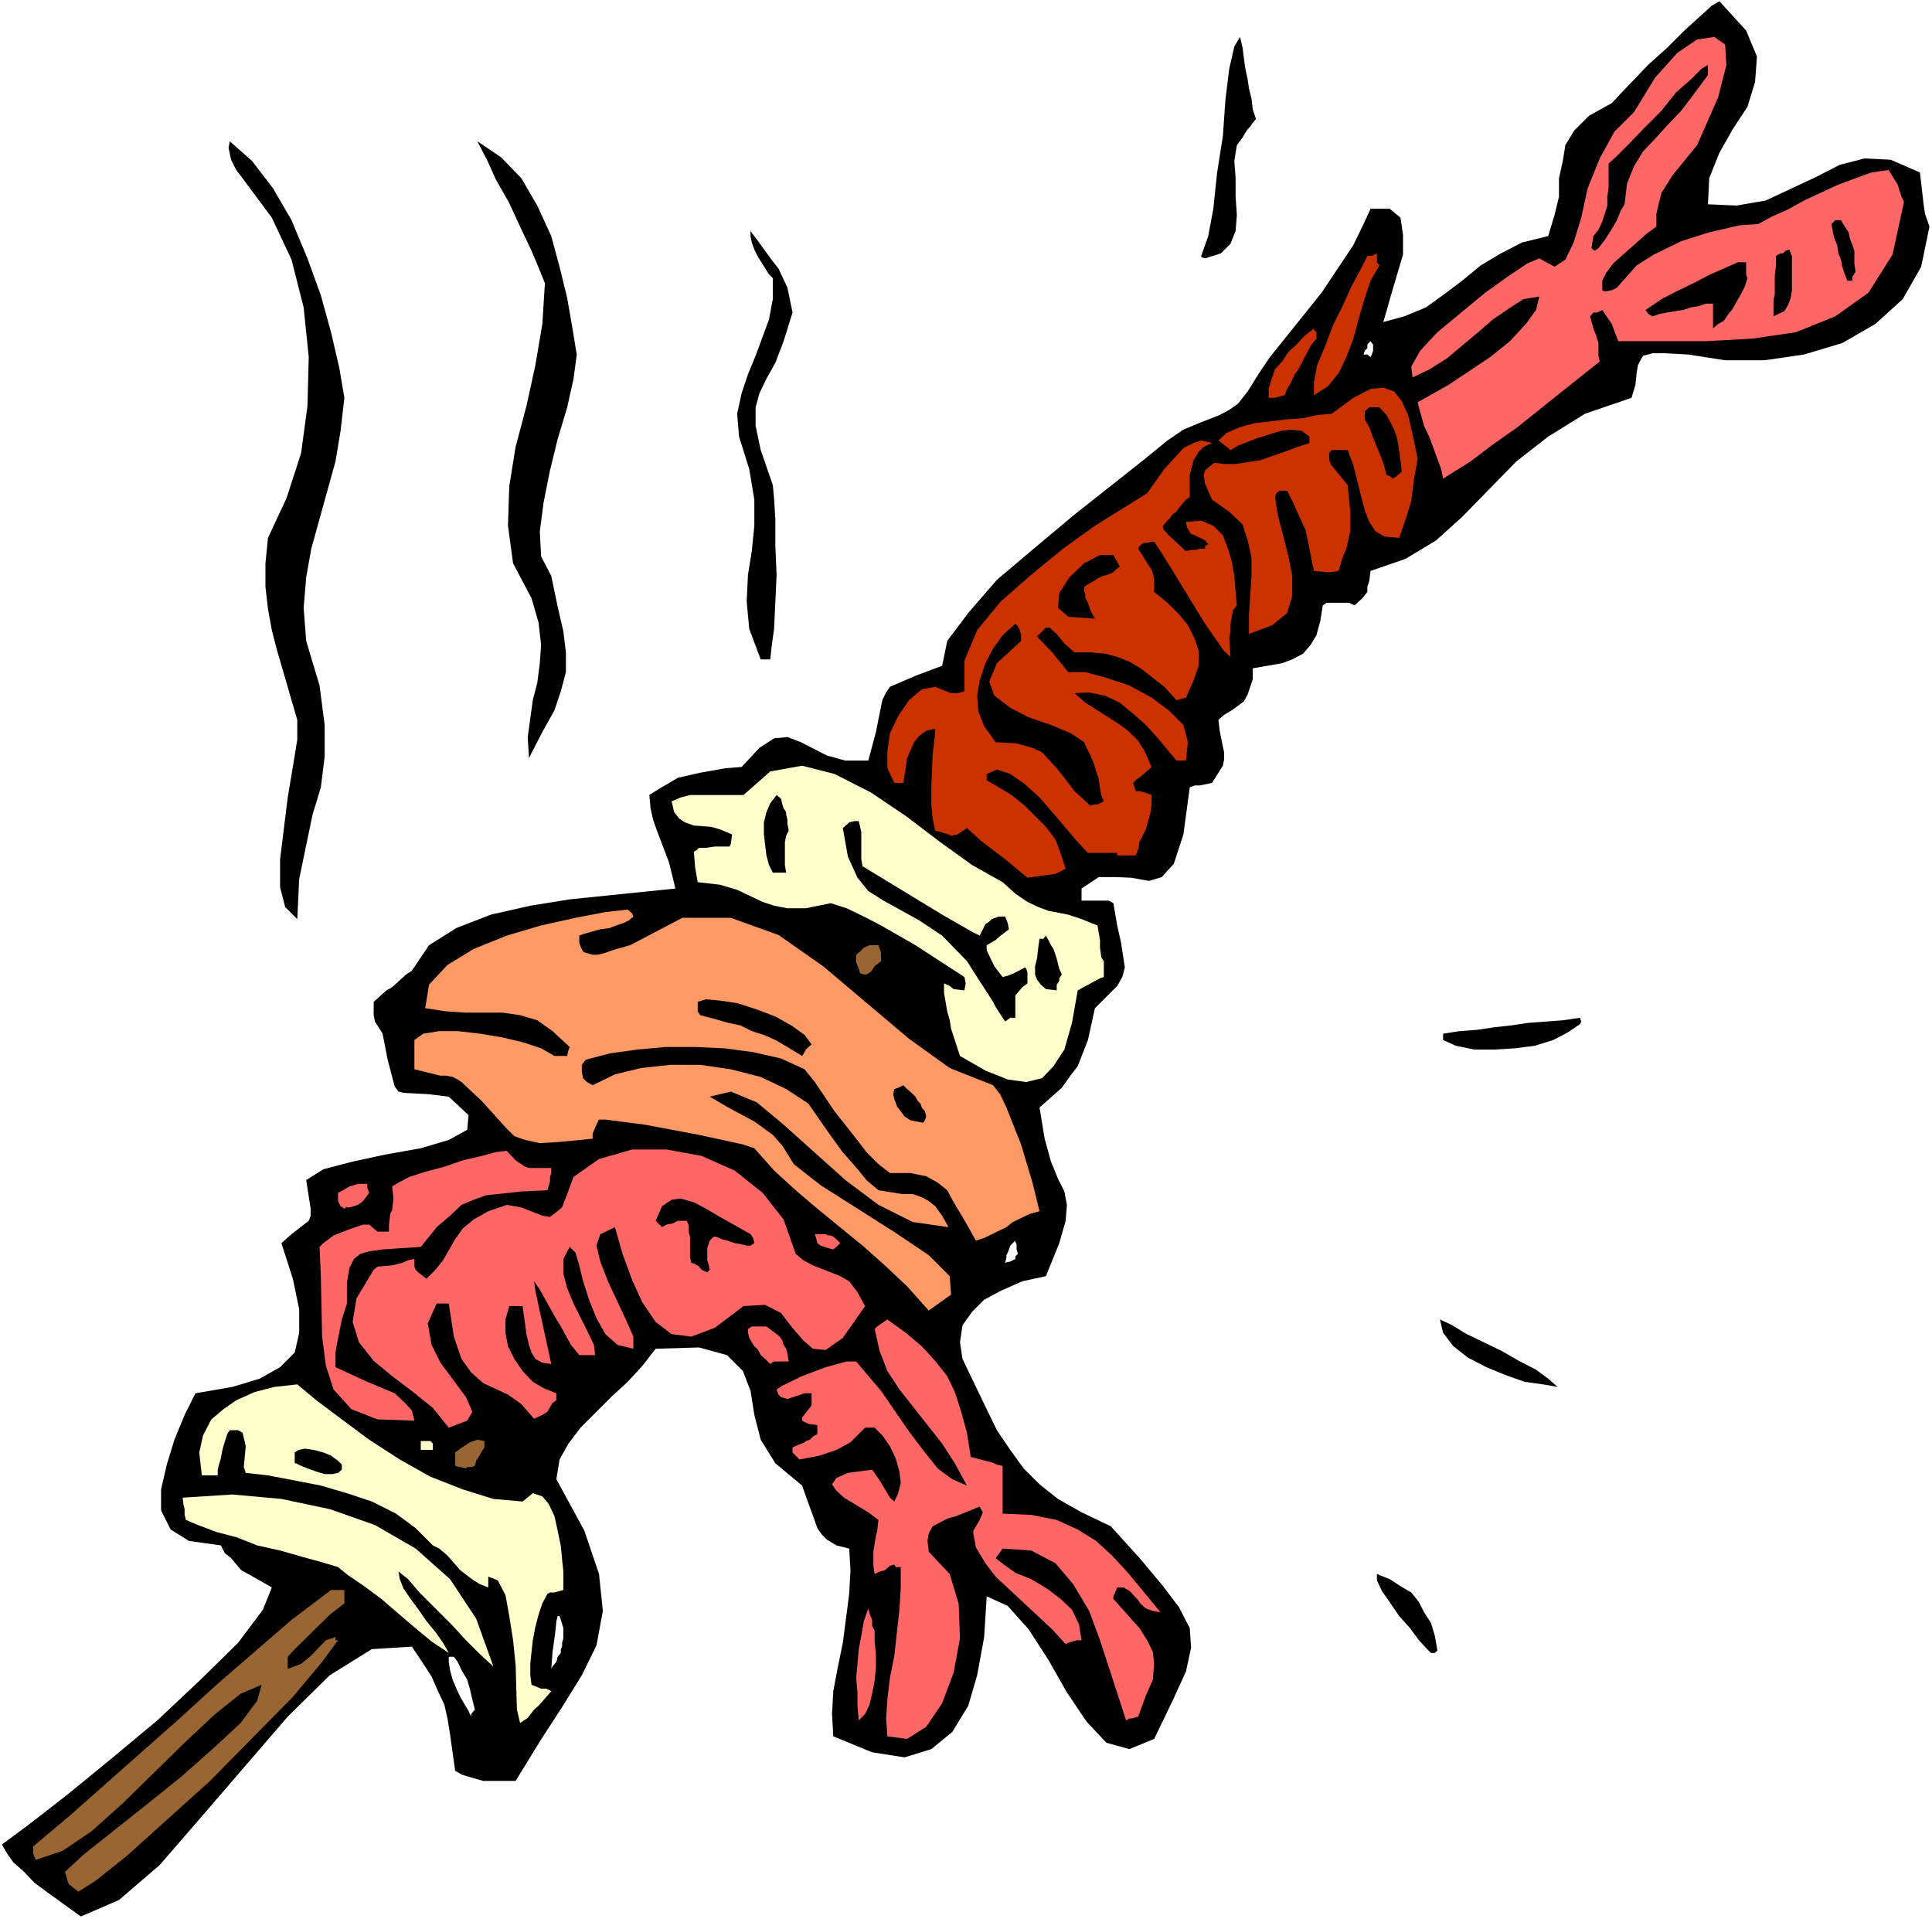 <?xml version="1.0" encoding="UTF-8" standalone="no"?>
<svg
   version="1.0"
   width="129.766mm"
   height="128.885mm"
   id="svg47"
   sodipodi:docname="Shish Kabab.wmf"
   xmlns:inkscape="http://www.inkscape.org/namespaces/inkscape"
   xmlns:sodipodi="http://sodipodi.sourceforge.net/DTD/sodipodi-0.dtd"
   xmlns="http://www.w3.org/2000/svg"
   xmlns:svg="http://www.w3.org/2000/svg">
  <rect width="100%" height="100%" fill="#333333" stroke="none"/>
  <sodipodi:namedview
     id="namedview47"
     pagecolor="#ffffff"
     bordercolor="#000000"
     borderopacity="0.25"
     inkscape:showpageshadow="2"
     inkscape:pageopacity="0.0"
     inkscape:pagecheckerboard="0"
     inkscape:deskcolor="#d1d1d1"
     inkscape:document-units="mm" />
  <defs
     id="defs1">
    <pattern
       id="WMFhbasepattern"
       patternUnits="userSpaceOnUse"
       width="6"
       height="6"
       x="0"
       y="0" />
  </defs>
  <path
     style="fill:#ffffff;fill-opacity:1;fill-rule:evenodd;stroke:none"
     d="M 0,487.126 H 490.455 V 0 H 0 Z"
     id="path1" />
  <path
     style="fill:#000000;fill-opacity:1;fill-rule:evenodd;stroke:none"
     d="m 489.809,57.518 -2.101,10.179 -4.686,8.24 -6.949,6.301 -8.403,4.847 -9.696,2.908 -10.019,1.454 H 437.935 l -9.373,-1.454 -5.818,-0.323 h -3.232 l -2.424,0.646 -0.646,1.131 -0.646,1.293 -0.323,1.939 -0.323,3.07 -0.97,3.231 -11.797,4.039 -9.373,5.816 -8.08,6.301 -13.736,14.056 -6.626,5.978 -7.757,4.685 -8.888,3.07 -0.323,2.585 -0.485,1.454 v 1.293 l -1.293,1.616 -1.939,1.777 -1.454,-0.646 h -0.97 -4.04 -0.646 l -0.97,0.646 -0.646,4.039 -0.97,3.554 -1.454,2.424 -1.939,2.262 -2.747,1.454 -2.586,0.969 -7.434,1.293 v 2.747 l -0.646,1.939 -0.646,1.939 -0.97,1.777 -3.07,2.262 -1.939,1.131 -1.454,1.293 0.323,2.747 0.808,4.039 0.323,1.454 v 1.777 l -0.323,1.616 -2.747,4.362 -3.07,0.646 h -1.293 l -1.293,0.485 -1.616,11.956 -2.424,7.432 -3.07,3.393 -3.232,0.969 -4.525,-0.808 -3.878,-0.162 h -4.363 l -4.363,2.908 v 3.07 h 5.656 1.293 l 1.131,0.646 0.97,5.655 0.97,4.362 0.97,6.301 -0.646,2.424 -1.293,2.262 -5.656,5.655 -1.778,8.078 -2.586,6.624 -2.101,2.747 -1.939,2.747 -5.656,5.009 1.293,7.917 1.616,5.816 1.778,4.362 1.616,3.231 0.646,3.393 -0.323,4.039 -1.616,5.655 -3.394,8.402 -5.979,1.293 -5.494,2.424 -4.202,2.262 -3.07,3.07 -2.424,3.393 -0.646,4.362 0.646,4.201 5.818,12.118 2.909,5.978 3.394,5.009 3.394,4.685 4.04,4.039 4.686,3.716 5.979,3.393 7.434,3.554 7.595,8.402 5.656,6.786 4.04,5.332 2.747,5.332 0.323,5.009 -1.293,5.978 -3.394,7.432 -4.686,9.694 -6.302,2.585 -5.818,-1.616 -5.01,-5.332 -5.01,-7.432 -4.686,-8.24 -5.01,-7.755 -5.333,-5.978 -5.333,-2.424 -0.646,10.34 -1.778,9.694 -2.262,7.755 -4.04,6.624 -5.333,4.362 -6.787,2.1 -8.242,-1.293 -9.858,-4.039 -0.323,-5.655 0.323,-5.816 1.131,-5.978 1.293,-6.301 1.616,-12.441 0.323,-5.978 -0.323,-5.493 -3.232,-0.808 -2.424,-1.454 -1.293,-1.293 -1.131,-1.616 -0.97,-2.747 -1.939,-5.332 -0.97,-2.747 -6.787,-5.655 -3.717,-5.978 -1.616,-6.301 -0.97,-6.14 -1.939,-5.009 -4.04,-4.039 -7.11,-1.939 -10.989,0.323 -3.394,4.362 -3.717,4.039 -3.878,3.554 -8.08,8.078 -3.07,4.039 -2.262,4.039 -0.808,5.009 7.11,13.087 3.717,10.987 0.97,9.371 -1.616,8.725 -3.717,7.594 -5.01,8.078 -5.656,8.725 -6.141,10.017 h -8.242 l -3.394,-0.969 -2.101,-0.646 -1.616,-0.969 -1.293,-9.209 -0.646,-4.039 -0.808,-3.554 -1.616,-3.393 -1.616,-3.716 -2.424,-3.716 -2.586,-3.878 -10.181,0.646 -10.666,6.624 -10.666,10.502 -22.139,25.689 -10.342,11.956 -10.342,8.886 -9.696,4.201 -8.726,-6.301 -3.07,-2.262 -2.586,-2.747 -2.747,-2.424 -1.616,-2.262 -1.293,-2.262 6.949,-5.17 9.373,-7.271 11.474,-9.371 11.635,-9.694 10.989,-10.34 9.534,-9.371 6.302,-8.402 2.262,-5.655 -5.979,-3.393 -1.778,-0.969 -2.586,-3.07 -1.616,-1.293 -0.97,-1.939 -8.08,-1.131 -4.686,-2.908 -2.424,-4.847 v -5.332 l 1.454,-6.301 1.939,-6.301 2.586,-6.301 2.747,-5.493 9.373,-1.616 6.949,-2.1 5.171,-2.908 3.717,-3.716 1.131,-5.009 v -5.978 l -1.616,-7.755 -2.909,-9.048 2.586,-2.262 4.363,-3.393 0.485,-1.293 v -1.777 l -1.131,-7.271 4.363,-2.747 7.434,-1.939 8.242,-1.777 9.05,-1.616 7.11,-2.1 4.686,-2.585 0.323,-3.716 -5.01,-4.685 -5.333,-0.646 -6.141,-0.323 -1.293,-0.323 -0.97,-1.293 -1.778,-6.786 -1.293,-6.624 -1.939,-3.07 -0.323,-1.616 v -3.393 l 3.232,-2.908 1.454,-0.808 3.555,-3.231 1.454,-0.969 4.363,-6.463 6.949,-4.362 8.726,-3.393 10.019,-2.262 10.019,-1.616 26.826,-2.747 -1.616,-6.624 -3.07,-8.078 -0.97,-2.747 -0.646,-2.908 -0.323,-3.393 2.586,-1.616 4.686,-2.747 5.656,-1.293 6.464,-1.131 4.04,-0.323 4.525,-4.847 3.717,-2.424 3.394,-0.323 3.394,1.293 6.626,3.393 4.686,1.293 h 5.818 l 1.939,-7.271 1.616,-8.078 0.97,-1.939 0.97,-1.454 6.787,-2.908 6.464,-2.424 1.293,-6.301 5.333,-7.109 7.272,-8.402 9.373,-7.917 10.019,-8.402 17.776,-14.056 6.141,-5.009 4.04,-2.747 3.878,-1.616 5.333,-2.1 2.424,-1.293 2.262,-1.616 2.424,-3.07 2.909,-4.685 2.747,-4.039 13.09,-16.318 8.08,-12.118 2.586,-5.332 1.778,-3.878 h 4.848 l 2.747,2.262 0.646,4.362 v 5.009 l -3.07,10.34 -1.131,4.039 -0.808,2.747 5.333,-1.454 5.494,-2.262 4.686,-3.393 4.525,-3.393 4.686,-3.878 5.171,-3.07 5.333,-2.747 6.626,-1.616 1.616,-5.332 1.131,-4.685 v -4.685 l 0.97,-4.362 0.646,-4.039 2.262,-3.716 3.717,-3.716 5.818,-3.231 2.262,-2.424 6.949,-7.271 4.848,-4.362 4.363,-4.362 6.949,-6.301 1.939,-1.131 6.787,7.432 2.747,6.624 -0.485,6.463 -1.939,6.301 -3.717,5.655 -3.394,5.978 -2.586,6.463 -0.323,6.624 7.272,0.323 7.434,-1.293 12.766,-5.978 5.979,-3.07 6.302,-1.616 6.626,0.323 7.434,3.231 0.97,8.402 0.323,2.1 z"
     id="path2" />
  <path
     style="fill:#ff6666;fill-opacity:1;fill-rule:evenodd;stroke:none"
     d="m 483.345,51.217 -2.909,13.41 -6.141,9.694 -8.403,5.978 -10.019,4.039 -10.989,1.616 -11.797,0.646 h -11.635 -10.666 l -1.616,-4.362 -2.424,-3.554 -1.293,0.646 h -0.97 l -0.808,0.969 0.808,3.07 0.646,1.616 0.646,2.1 v 3.231 l 0.323,1.454 -8.726,6.947 -12.12,9.694 -6.626,4.685 -5.333,4.039 -6.949,4.362 -0.485,-2.424 -0.97,-2.585 -1.939,-5.332 -1.454,-3.07 -1.293,-4.685 -0.323,-1.293 7.757,-4.362 10.666,-7.109 5.01,-4.039 4.04,-4.362 2.586,-3.554 0.808,-3.393 -4.04,0.646 -3.717,2.424 -4.04,2.747 -3.717,3.231 -7.918,6.624 -4.363,2.747 -4.363,2.1 -0.323,-2.747 2.262,-4.039 4.363,-4.685 12.12,-10.017 5.656,-4.039 5.01,-3.393 3.07,-1.293 3.878,2.1 2.747,-1.777 2.101,-4.362 1.939,-6.301 1.616,-7.432 3.07,-7.594 3.717,-6.786 5.01,-5.009 5.333,-8.725 5.656,-6.301 5.01,-3.393 4.363,-0.646 2.747,1.939 0.323,5.17 -2.101,8.24 -5.333,12.118 -6.302,7.755 -2.747,4.362 -0.646,2.585 -0.646,2.747 v 3.231 l -2.424,1.777 -4.202,3.716 -4.363,3.878 -1.778,2.424 -0.97,1.939 v 2.424 l 0.646,0.323 1.778,-0.323 1.293,-0.646 1.293,-1.454 3.717,-4.201 4.363,-2.747 6.949,-3.393 7.11,-2.262 7.757,-1.777 4.686,-0.323 3.555,-1.939 4.04,-1.777 4.04,-2.262 8.726,-4.039 4.363,-1.616 4.04,-1.454 4.363,-0.646 0.162,0.323 2.101,3.393 0.97,3.07 z"
     id="path3" />
  <path
     style="fill:#000000;fill-opacity:1;fill-rule:evenodd;stroke:none"
     d="m 471.063,68.989 -0.808,1.293 v 0.969 h -0.97 -0.323 l -0.646,-1.616 -0.646,-1.939 -0.323,-1.777 -0.646,-1.616 -0.323,-2.1 -0.808,-1.939 -0.323,-1.616 -0.323,-1.777 0.97,-0.969 h 1.454 l 0.97,1.616 0.97,1.454 0.323,1.616 0.646,1.616 0.485,1.454 v 1.939 1.293 z"
     id="path4" />
  <path
     style="fill:#000000;fill-opacity:1;fill-rule:evenodd;stroke:none"
     d="m 433.572,19.065 -3.717,5.009 -3.07,4.039 -3.555,3.716 -3.07,3.393 -3.07,3.231 -2.262,3.716 -1.778,4.362 -0.646,5.332 -0.97,1.616 -0.97,2.424 -1.616,2.747 -1.454,2.262 -1.616,2.1 -0.97,0.646 -0.808,-0.646 0.485,-3.07 1.293,-1.616 0.97,-2.1 0.646,-1.939 0.646,-2.1 v -2.262 l 0.323,-2.424 v -2.908 -3.07 l 2.101,-1.939 3.07,-3.07 3.878,-4.039 4.363,-4.362 3.717,-4.685 3.717,-3.231 2.747,-2.747 1.616,-0.969 v 1.293 z"
     id="path5" />
  <path
     style="fill:#000000;fill-opacity:1;fill-rule:evenodd;stroke:none"
     d="m 318.836,30.213 -0.808,0.969 -0.646,0.969 -0.646,0.646 -0.646,0.969 -0.646,1.131 -1.454,1.939 -0.646,4.039 0.323,4.362 v 4.685 l 0.323,4.685 -0.323,4.039 -1.293,3.231 -2.424,2.424 -4.04,1.293 -0.97,-0.323 v -0.323 l 1.778,-5.009 1.293,-6.947 0.97,-9.209 1.454,-9.209 0.646,-9.209 0.97,-7.917 1.293,-5.655 1.454,-2.424 0.646,2.747 0.323,2.585 0.323,2.424 0.646,3.07 0.323,2.262 0.646,2.585 0.323,2.747 z"
     id="path6" />
  <path
     style="fill:#000000;fill-opacity:1;fill-rule:evenodd;stroke:none"
     d="m 146.409,89.993 -0.808,6.14 -1.616,7.271 -2.424,8.078 -1.939,7.917 -1.616,8.078 -0.97,7.432 0.323,6.301 2.586,5.009 1.616,7.755 1.454,6.301 0.646,5.332 v 5.009 l -1.293,4.847 -1.616,4.847 -3.07,5.493 -3.394,6.624 -0.323,-5.332 0.646,-4.685 0.646,-4.685 1.131,-4.362 0.646,-5.009 0.323,-4.685 -0.646,-5.655 -1.778,-6.14 -4.686,-8.886 -1.293,-9.532 0.323,-10.017 1.616,-10.017 2.747,-10.34 2.262,-10.34 1.778,-10.502 0.646,-10.34 -1.293,-3.231 -2.101,-5.009 -2.909,-6.14 -2.747,-5.978 -3.394,-5.978 -2.262,-5.009 -1.778,-3.393 -0.646,-1.293 5.979,4.039 5.171,5.332 4.04,6.947 3.555,7.755 2.101,7.755 1.939,7.917 1.293,7.432 z"
     id="path7" />
  <path
     style="fill:#000000;fill-opacity:1;fill-rule:evenodd;stroke:none"
     d="m 87.426,100.98 -0.97,8.402 -1.293,7.755 -6.141,22.135 -1.293,7.271 -0.646,7.755 0.646,8.402 3.394,11.31 1.293,10.017 v 8.078 l -0.97,7.755 -2.101,6.947 -1.616,7.755 -1.778,8.563 -0.485,10.179 -3.07,-3.07 -1.293,-5.009 v -7.109 l 1.939,-15.672 1.293,-7.755 1.131,-6.947 v -5.009 l -5.171,-17.772 -1.293,-5.009 -0.97,-5.332 -0.646,-5.655 v -5.978 l 0.646,-6.463 4.686,-10.017 3.717,-11.471 1.616,-11.956 L 78.376,90.639 77.083,78.037 74.013,65.919 69.003,55.256 61.57,45.239 l -1.616,-2.1 -1.293,-2.585 -0.646,-3.07 0.323,-1.616 5.656,5.009 5.333,6.947 4.686,8.078 4.04,9.694 3.394,9.371 2.586,9.371 2.101,9.048 z"
     id="path8" />
  <path
     style="fill:#000000;fill-opacity:1;fill-rule:evenodd;stroke:none"
     d="m 454.903,67.374 v 1.939 2.262 2.1 l -0.323,1.939 -0.646,1.777 -0.97,1.616 -1.454,0.646 -1.293,0.646 V 79.33 78.037 76.26 l 0.323,-1.616 v -2.424 -2.262 l 0.323,-2.585 v -2.424 l 1.131,-0.646 h 0.646 l 0.646,-0.646 0.97,-0.323 0.323,0.969 0.323,0.646 v 0.323 0.323 0.646 z"
     id="path9" />
  <path
     style="fill:#000000;fill-opacity:1;fill-rule:evenodd;stroke:none"
     d="m 443.591,70.605 -0.646,2.1 -0.97,1.939 -1.131,1.939 -0.97,1.777 -1.293,1.616 -0.97,1.454 -1.454,0.808 -1.293,1.131 V 82.076 80.299 79.33 78.683 77.714 77.068 h -1.778 l -1.939,0.646 -1.939,0.323 -1.939,0.646 -2.101,0.323 -1.939,0.323 -1.778,0.323 -1.939,0.646 -1.131,-0.646 -0.646,-0.969 1.454,-0.969 2.586,-1.777 3.717,-1.939 4.363,-2.1 4.363,-2.262 4.04,-1.777 2.909,-1.293 h 2.101 v 1.131 1.293 0.646 z"
     id="path10" />
  <path
     style="fill:#000000;fill-opacity:1;fill-rule:evenodd;stroke:none"
     d="m 401.091,259.962 -3.07,2.1 -3.717,1.939 -4.686,1.454 -5.01,0.646 -5.333,0.323 h -5.01 l -4.686,-0.969 -3.232,-1.454 v -0.646 -0.969 l 4.202,-0.646 4.363,-0.323 4.363,-0.646 4.363,-0.485 4.363,-0.646 4.363,-0.323 4.363,-0.323 4.363,-0.646 0.323,0.969 z"
     id="path11" />
  <path
     style="fill:#000000;fill-opacity:1;fill-rule:evenodd;stroke:none"
     d="m 395.435,352.055 -3.717,-0.646 -4.686,-0.646 -5.01,-1.777 -4.686,-1.939 -4.686,-2.424 -3.717,-2.908 -2.586,-3.393 -0.808,-3.393 3.07,1.454 3.717,2.262 4.363,2.1 4.686,2.262 4.202,2.424 4.363,2.262 3.07,2.262 z"
     id="path12" />
  <path
     style="fill:#cc3200;fill-opacity:1;fill-rule:evenodd;stroke:none"
     d="m 359.883,116.49 -0.97,5.332 -0.323,2.747 -0.323,2.585 -1.454,4.685 -1.616,4.685 -3.717,-0.323 -2.262,-1.293 -1.616,-2.424 -1.131,-2.908 -0.97,-3.716 -1.939,-7.755 -1.454,-3.878 h -4.04 l -0.646,0.808 v 1.454 l 0.323,1.293 4.363,5.332 0.646,6.463 v 2.585 2.747 l -0.97,4.362 -0.97,2.262 -0.97,3.393 -2.101,0.323 h -0.646 -0.323 l -3.232,-0.323 -1.131,-5.655 -0.97,-4.685 -3.394,-7.432 -1.293,-2.585 h -1.939 l -0.808,0.646 -0.323,0.969 0.646,4.362 2.747,10.663 0.97,5.009 v 5.009 l -1.293,4.362 -3.717,3.07 -5.979,2.262 v -5.009 l 0.646,-9.694 V 141.533 l -0.97,-4.362 -1.293,-4.039 -3.394,-3.231 -4.363,-3.07 -1.778,-4.039 -0.323,-2.262 0.323,-1.131 1.131,-0.969 1.293,-0.969 2.424,0.323 h 2.909 l 6.302,-0.969 6.464,-2.262 3.07,-1.131 2.909,-0.969 v -1.616 l -1.939,-1.454 -2.747,-0.323 -2.586,0.323 -5.818,1.777 -5.01,1.939 -1.939,1.131 -0.97,-0.808 -2.101,-1.616 2.101,-1.939 3.394,-1.454 3.555,-0.969 8.08,-0.969 4.363,-0.323 3.555,-0.808 3.717,-0.323 5.494,-4.039 4.363,-2.262 3.232,-0.323 2.747,0.969 1.939,2.424 1.616,3.554 1.131,4.847 z"
     id="path13" />
  <path
     style="fill:#000000;fill-opacity:1;fill-rule:evenodd;stroke:none"
     d="m 355.843,119.721 -1.293,1.131 -0.97,0.646 -0.808,-0.646 -0.808,-0.323 -0.808,-3.07 -1.293,-3.231 -1.293,-3.07 -0.97,-2.747 -1.131,-1.939 v -2.1 l 1.131,-0.969 h 2.586 l 1.778,1.939 1.131,2.1 0.808,1.616 0.646,1.777 0.323,1.616 0.323,2.1 0.323,2.262 z"
     id="path14" />
  <path
     style="fill:#cc3200;fill-opacity:1;fill-rule:evenodd;stroke:none"
     d="m 350.187,67.374 -2.262,3.878 -1.454,4.362 -1.616,5.493 -1.293,4.847 -1.778,4.685 -1.939,4.039 -2.747,3.393 -3.555,2.262 v -3.231 l 0.808,-4.362 2.101,-5.009 1.939,-5.17 2.424,-4.847 2.262,-5.009 2.424,-4.524 1.616,-3.231 h 1.131 l 1.293,-0.646 v 0.646 0.646 0.969 z"
     id="path15" />
  <path
     style="fill:#ffffff;fill-opacity:1;fill-rule:evenodd;stroke:none"
     d="m 348.571,89.024 -0.323,0.969 -0.323,0.646 -0.808,-0.646 h -0.97 l 0.323,-0.969 0.646,-0.646 v -0.969 l 0.808,-0.808 0.323,0.485 0.323,0.323 v 0.646 z"
     id="path16" />
  <path
     style="fill:#cc3200;fill-opacity:1;fill-rule:evenodd;stroke:none"
     d="m 334.188,85.954 -1.454,1.777 -0.97,1.939 -0.97,1.777 -0.97,1.939 -1.131,1.616 -0.97,2.1 -0.97,1.616 -0.646,1.616 -1.293,0.323 -1.131,0.323 h -0.97 -0.646 v -2.262 l 0.646,-2.262 0.97,-2.747 1.778,-1.939 1.616,-2.424 2.101,-1.939 1.939,-2.1 2.424,-1.939 v 0.323 l 0.646,0.646 v 0.646 z"
     id="path17" />
  <path
     style="fill:#000000;fill-opacity:1;fill-rule:evenodd;stroke:none"
     d="m 364.892,418.944 -0.646,0.646 h -0.97 l -1.293,-1.293 -1.778,-1.939 -2.262,-3.07 -2.747,-3.07 -2.424,-3.554 -1.939,-2.747 -1.293,-2.747 v -1.616 l 3.232,1.293 2.747,1.777 2.747,1.616 1.939,2.424 1.293,2.585 1.778,2.747 0.97,3.231 z"
     id="path18" />
  <path
     style="fill:#cc3200;fill-opacity:1;fill-rule:evenodd;stroke:none"
     d="m 313.988,153.651 -0.97,1.293 -0.323,1.616 -0.323,1.777 v 1.939 l -0.323,1.616 0.323,4.847 -1.616,-1.454 -4.848,-6.947 -8.888,-14.541 -2.424,-3.878 -1.616,-2.424 h -0.646 l -1.131,0.323 h -0.97 l -0.97,0.808 -0.323,0.646 2.747,4.362 0.646,0.969 0.323,0.969 0.323,1.293 v 3.393 l 3.394,2.747 2.909,2.908 2.262,2.747 1.778,3.554 0.97,3.07 v 3.716 l -1.293,3.716 -1.939,4.362 -1.131,0.323 -1.293,0.323 -3.07,-3.393 -2.909,-2.262 -3.07,-2.424 -2.747,-1.616 -3.232,-1.293 -3.07,-0.808 -3.717,-0.323 h -4.04 l -2.586,-2.262 -1.939,-2.424 -1.131,-0.969 -0.646,-0.646 h -0.97 l -2.262,2.262 3.878,4.039 4.04,5.009 h 4.363 l 5.333,1.454 5.818,1.939 5.656,3.07 4.363,3.231 3.717,3.716 1.131,4.362 -0.485,4.685 h -2.424 l -4.686,-5.655 -3.07,-3.393 -2.909,-2.585 -3.717,-3.07 -3.717,-1.777 -4.04,-0.808 -3.717,0.162 2.747,2.424 8.403,5.332 2.424,1.777 2.586,2.585 1.616,2.585 1.778,4.039 -2.747,2.424 -0.97,0.646 -0.97,0.969 0.646,2.1 h 0.646 0.323 l 1.293,0.323 1.778,0.646 v 2.424 l -0.323,2.262 -1.131,4.039 -1.616,3.231 -0.323,1.777 -0.646,1.616 h -4.686 v -0.646 h -7.434 l -2.586,-2.747 -6.464,-7.594 -3.232,-3.716 -3.717,-3.393 -3.717,-2.585 -3.394,-1.131 -2.586,1.131 v 1.616 l 3.07,1.777 3.232,1.939 3.394,2.747 2.586,2.585 2.747,2.747 2.424,3.231 1.293,3.393 1.293,4.039 -2.586,1.293 -2.424,0.323 -3.394,0.485 -1.293,0.162 -5.656,-4.685 -6.141,-4.685 -3.555,-3.231 -2.424,1.616 -1.616,0.323 -0.646,-0.323 -2.101,-0.646 -1.293,-0.323 -0.646,-3.07 -0.323,-3.554 v -4.362 l 0.323,-8.078 0.646,-5.655 v -1.131 l -2.262,0.485 -1.778,1.293 -1.293,1.616 -1.778,4.039 -0.323,2.262 -0.323,2.1 -0.323,1.939 h -2.262 l -1.778,-3.716 v -4.362 l 0.646,-4.524 2.101,-4.362 2.747,-4.039 3.232,-2.747 3.394,-0.646 4.04,1.616 h 0.646 0.97 l 1.778,-0.485 v -7.755 l 3.232,-7.755 5.979,-7.271 7.757,-6.786 8.08,-6.624 8.08,-5.816 7.272,-4.524 5.979,-3.716 4.363,-6.14 4.848,-5.332 2.586,-1.293 1.939,-0.646 2.747,0.646 -2.101,0.969 -1.293,1.293 -1.293,2.1 -0.97,3.716 v 1.939 3.716 l -0.97,0.646 -1.778,2.1 -0.646,0.969 -0.97,0.646 -0.646,0.969 -0.97,0.969 -0.808,0.969 v 0.808 l 1.454,1.616 4.363,4.039 1.293,-0.323 h 1.293 l 0.97,-0.323 h 1.293 v -0.646 l 0.808,-0.485 -0.808,-0.969 -2.586,-1.293 -0.97,-0.323 -0.97,-1.616 -0.323,-1.454 3.878,-0.323 3.07,1.293 2.424,2.424 1.293,3.393 0.97,3.231 0.646,3.716 0.323,4.039 z"
     id="path19" />
  <path
     style="fill:#000000;fill-opacity:1;fill-rule:evenodd;stroke:none"
     d="m 284.254,143.795 -0.97,0.808 -0.646,0.646 -1.454,0.646 -1.293,0.323 -1.293,0.646 -0.97,0.646 -1.454,0.808 -0.97,0.646 v 0.969 l 0.323,0.969 v 0.969 l 0.646,1.131 0.323,0.969 0.323,0.969 0.485,0.969 0.646,1.131 -6.787,-0.485 -2.586,-2.262 0.323,-3.716 2.586,-4.039 3.717,-3.554 4.04,-2.1 h 3.394 z"
     id="path20" />
  <path
     style="fill:#000000;fill-opacity:1;fill-rule:evenodd;stroke:none"
     d="m 280.214,203.413 -0.97,0.485 -0.646,0.323 h -0.97 l -0.808,0.323 -4.04,-3.716 -2.586,-3.393 -1.939,-2.424 -1.778,-1.939 -1.939,-2.1 -2.424,-1.131 -4.04,-1.131 -5.333,-0.323 -2.909,-4.039 -1.454,-3.716 -0.323,-4.039 0.646,-3.878 1.454,-4.362 1.939,-3.716 2.424,-3.393 3.232,-2.908 0.646,0.646 0.485,0.969 0.323,1.293 v 1.454 l -6.141,5.655 -1.939,4.685 1.293,3.554 4.04,3.07 4.686,2.424 5.656,1.939 5.01,2.1 3.394,2.262 0.646,1.454 0.97,1.939 0.808,1.939 0.646,2.1 0.646,1.939 0.323,2.424 0.323,1.616 z"
     id="path21" />
  <path
     style="fill:#ffffcc;fill-opacity:1;fill-rule:evenodd;stroke:none"
     d="m 280.214,243.967 v 4.039 l -0.97,0.323 -5.656,3.07 -1.454,8.24 -1.939,6.786 -2.747,4.201 -2.909,3.07 -4.04,0.969 -4.686,-0.646 -5.656,-2.262 -6.464,-3.716 -2.262,-6.947 -0.323,-2.1 -0.646,-2.262 -0.808,-4.685 v -2.424 l 1.454,0.646 0.97,0.808 2.747,0.323 0.323,-1.777 -0.323,-1.616 -12.443,-8.078 -8.726,-5.009 -4.363,-2.262 -4.363,-2.1 -4.04,-1.293 -6.302,1.293 h -4.686 l -3.394,-0.646 -2.909,-0.969 -3.07,-1.454 -3.394,-1.616 -4.363,-1.293 -5.656,-0.646 -0.646,-3.716 -0.323,-4.039 0.646,-0.323 0.646,-0.646 h 1.778 l 2.262,-0.323 h 3.717 l 0.323,-0.646 0.323,-2.424 -3.07,-1.293 -2.262,-0.646 -4.363,-0.323 -2.262,-0.808 -1.454,-0.969 -1.293,-1.616 -0.646,-2.747 2.262,-0.969 2.424,-0.646 h 2.262 4.363 2.424 4.525 l 6.787,-5.978 8.08,-1.454 8.242,2.1 9.211,4.685 8.888,5.978 8.726,6.624 8.08,5.816 7.757,4.362 3.232,2.908 3.07,2.1 2.747,1.293 2.586,0.969 5.01,0.969 3.394,1.131 4.04,1.616 0.646,3.716 v 0.969 0.969 l 0.323,2.424 z"
     id="path22" />
  <path
     style="fill:#ff6666;fill-opacity:1;fill-rule:evenodd;stroke:none"
     d="m 294.596,409.25 -1.939,-0.323 -1.778,-0.646 -1.293,-1.131 -0.646,-0.969 -2.101,-2.262 -1.616,-0.969 h -1.616 l -0.646,1.616 -0.323,0.646 v 0.646 l 6.626,7.432 1.939,3.07 1.454,2.908 0.323,3.07 -0.323,4.039 -1.778,4.039 -1.939,5.332 -1.778,0.485 h -0.485 l -0.808,0.485 -1.939,-5.978 -4.686,-14.379 -2.747,-7.432 -4.04,-6.786 -4.525,-5.332 -6.141,-3.231 -7.272,-0.485 -1.778,2.424 2.101,1.616 2.909,2.1 4.04,1.616 4.04,2.424 3.394,2.585 2.909,2.747 1.778,3.716 0.646,4.039 h -1.293 l -2.101,0.646 -0.646,0.323 -3.394,-3.716 -14.382,-13.41 -2.586,-3.393 -2.424,-4.039 -0.646,-3.554 v -0.646 l 1.616,-2.747 0.808,-1.939 -0.485,-0.808 -0.323,-0.646 -5.979,2.424 -2.262,0.646 -3.717,1.939 -0.97,1.777 -0.323,1.939 0.323,2.747 5.333,5.655 2.262,7.594 0.323,8.725 -1.616,8.725 -2.909,7.755 -4.04,5.978 -4.848,3.07 -5.01,-0.646 -0.323,-4.524 0.323,-4.847 0.646,-5.493 1.131,-5.655 0.646,-5.978 0.646,-5.655 0.323,-5.655 v -5.17 h -1.293 l -0.323,-0.646 -1.131,0.323 -1.293,1.131 -1.293,0.323 -1.293,0.646 -0.323,-2.1 v -3.554 l 0.323,-2.1 0.323,-1.939 0.323,-1.293 0.323,-2.747 -2.586,-1.939 -6.141,-3.716 -1.939,-1.777 -1.131,-1.616 1.131,-1.616 2.909,-1.293 6.141,-0.808 1.939,2.747 1.939,3.231 0.646,1.131 1.131,0.969 0.97,-2.1 0.646,-2.585 -0.323,-2.908 -0.97,-3.393 -1.454,-3.07 -1.939,-2.747 -1.939,-1.939 h -2.424 l -1.939,1.939 -1.778,1.777 -3.555,1.939 -4.363,1.454 -5.01,0.969 -1.778,-1.777 v -0.646 -0.646 l 1.454,-0.646 1.616,-0.646 0.323,-0.323 0.97,-0.323 0.808,-0.808 1.131,-0.646 v -2.262 l -2.262,-0.323 -1.616,-0.808 v -0.808 l 2.424,-3.07 v -3.07 h -1.778 l -4.363,1.454 -1.616,-0.485 -0.646,-0.646 -0.485,-1.293 1.454,-0.969 5.01,-2.424 5.979,-2.262 5.333,-1.454 h 2.424 l 2.586,3.07 3.717,4.362 7.11,10.34 3.555,4.685 3.717,4.685 3.717,2.747 3.717,1.616 -3.07,-5.655 -3.232,-5.009 -10.827,-13.733 -3.07,-4.685 -1.939,-5.009 -1.293,-5.655 0.646,-0.646 1.616,-1.131 0.97,-0.646 4.686,3.393 4.04,3.393 3.394,3.716 3.07,3.878 1.939,4.039 1.616,5.009 1.454,5.332 0.97,6.14 5.01,1.293 0.97,0.323 0.646,0.323 1.454,0.323 v 2.1 1.939 2.908 1.131 4.039 l 7.272,0.323 6.464,1.293 5.333,2.424 4.686,2.908 4.04,3.716 4.04,4.362 z"
     id="path23" />
  <path
     style="fill:#000000;fill-opacity:1;fill-rule:evenodd;stroke:none"
     d="m 269.548,247.36 -0.646,0.969 v 0.646 l -0.646,0.969 v 1.454 l -2.747,-0.323 -1.293,-1.131 -0.97,-1.293 -0.485,-1.293 v -2.1 l 0.485,-1.939 0.323,-2.747 0.323,-2.262 h 0.97 l 0.646,-0.808 0.646,1.131 0.646,1.293 0.646,0.969 0.485,1.454 0.323,0.969 0.323,1.293 0.323,1.293 z"
     id="path24" />
  <path
     style="fill:#000000;fill-opacity:1;fill-rule:evenodd;stroke:none"
     d="m 260.822,249.622 -1.293,0.969 -1.778,2.1 v 2.585 1.454 1.616 h -1.293 l -1.293,0.969 -2.424,-3.716 -0.646,-1.293 -4.686,-7.271 -1.939,-3.07 -6.302,-6.463 -5.818,-3.878 -9.05,-5.009 -3.878,-2.424 -2.747,-3.393 -2.424,-5.332 -1.293,-7.271 1.293,-1.131 0.323,-0.323 1.454,-0.323 h 0.97 l 0.646,2.747 v 3.07 1.293 2.585 l 0.323,1.777 20.2,12.279 7.595,4.362 1.939,0.969 1.454,-2.908 0.97,-0.646 0.646,-0.646 1.778,-0.646 h 1.616 l 0.646,1.616 0.323,1.616 -2.101,1.616 -0.97,0.808 -0.323,0.323 -2.262,1.293 v 1.293 l 1.939,4.039 2.101,2.747 1.293,-0.323 1.616,-0.646 2.747,-1.454 0.323,0.323 0.323,0.808 v 1.939 z"
     id="path25" />
  <path
     style="fill:#ff9966;fill-opacity:1;fill-rule:evenodd;stroke:none"
     d="m 263.892,307.463 -2.424,0.646 -4.363,2.1 -1.616,1.293 -5.656,2.747 -2.101,0.646 -2.262,-4.039 -3.717,-6.301 -1.293,-2.424 -2.424,-1.939 -2.909,-1.616 -4.04,-0.808 h -5.171 l -2.909,-2.262 -3.07,-3.07 -2.586,-3.393 -5.494,-6.947 -5.01,-7.432 -2.586,-3.231 -5.979,-2.747 -7.11,-1.616 -7.272,-0.969 -7.434,-0.323 h -7.595 l -7.11,0.646 -6.949,0.969 -6.141,1.616 -0.97,1.293 v 1.454 0.323 l 0.323,1.616 0.97,0.969 1.454,0.808 5.656,-2.747 6.626,-1.616 7.434,-0.808 h 7.595 l 7.757,1.131 7.595,1.939 6.464,3.07 5.656,3.716 4.363,6.301 4.04,5.655 4.363,5.009 1.939,2.424 3.07,2.585 5.979,0.969 h 2.747 l 2.262,0.808 1.778,0.969 1.616,1.293 1.778,2.424 1.616,2.908 -9.05,-1.293 -8.726,-4.362 -8.403,-6.301 -15.675,-14.056 -6.787,-5.655 -6.626,-2.747 -5.333,1.293 4.686,2.747 6.626,3.554 4.686,3.393 2.424,2.747 2.909,4.685 6.787,5.332 19.069,12.118 8.403,5.655 5.333,5.332 0.323,4.685 -5.656,4.039 -5.494,-6.14 -5.656,-5.332 -5.656,-5.009 -11.474,-9.371 -5.494,-4.685 -5.494,-5.009 -5.01,-5.655 -2.909,-0.969 -11.15,-2.424 -13.736,-2.585 -10.019,-1.293 h -1.616 l -0.646,1.293 -0.97,2.262 v 1.293 l -8.08,0.808 -5.333,0.323 -3.717,-0.808 -2.747,-0.969 -2.262,-2.262 -5.979,-6.624 -5.171,-4.847 -0.97,-0.646 -1.293,-0.646 -1.616,-0.323 h -1.454 l -6.626,-1.616 v -7.432 l 2.262,-1.616 4.04,-0.646 h 4.686 l 5.656,0.646 5.818,0.969 5.333,1.293 4.363,1.454 3.394,1.939 h 3.232 l 0.323,-1.454 0.323,-0.808 -4.363,-4.039 -3.878,-2.747 -4.363,-1.293 -4.363,-0.646 h -9.373 l -5.01,-0.323 -5.333,-0.808 0.97,-5.978 4.686,-5.009 6.626,-4.039 8.403,-3.393 8.726,-2.585 8.726,-1.939 7.595,-1.454 5.656,-0.646 1.131,0.969 0.323,0.808 -1.131,0.969 -1.293,0.646 -1.939,0.646 -1.616,0.646 -2.424,0.323 -4.04,1.131 -1.293,0.485 v 1.777 l 0.323,0.969 0.646,1.293 0.646,0.323 1.778,0.485 h 1.293 l 1.939,-0.485 1.778,-0.646 4.525,-1.293 13.251,-6.947 h 12.282 l 12.12,4.362 11.312,7.917 21.816,18.419 10.342,7.432 10.989,4.362 1.778,2.262 1.616,3.393 3.717,9.371 2.909,9.694 z"
     id="path26" />
  <path
     style="fill:#ffffff;fill-opacity:1;fill-rule:evenodd;stroke:none"
     d="m 258.398,318.288 -0.646,0.646 v 0.646 l -1.293,0.646 -1.293,0.323 0.323,-1.293 v -0.646 l 0.323,-0.646 0.323,-0.808 0.323,-0.969 1.293,-1.293 v 0.323 l 0.323,0.646 v 0.646 0.646 z"
     id="path27" />
  <path
     style="fill:#000000;fill-opacity:1;fill-rule:evenodd;stroke:none"
     d="m 235.128,283.389 -0.323,0.969 -0.485,0.646 -1.616,-0.323 -1.616,-0.323 -1.454,-0.969 -0.97,-1.293 -0.97,-1.293 -0.646,-1.777 -0.323,-1.293 0.323,-1.293 0.97,-0.323 1.293,-0.646 0.97,0.969 1.131,0.969 0.97,0.969 0.646,1.131 0.646,0.646 0.323,0.969 0.808,0.969 z"
     id="path28" />
  <path
     style="fill:#996532;fill-opacity:1;fill-rule:evenodd;stroke:none"
     d="m 223.654,243.967 -1.616,1.293 -0.97,1.454 -1.131,0.646 h -0.646 l -0.97,-0.323 -0.323,-1.131 -0.646,-1.616 v -1.939 l 0.97,-0.808 0.97,-0.969 0.646,-0.323 0.808,-0.323 h 0.97 1.293 l 0.323,0.969 0.323,0.969 v 1.131 z"
     id="path29" />
  <path
     style="fill:#000000;fill-opacity:1;fill-rule:evenodd;stroke:none"
     d="m 201.192,79.33 -2.262,7.271 -2.101,5.493 -2.262,4.039 -1.778,3.716 -0.97,3.554 v 4.685 l 1.293,6.14 3.07,8.886 0.323,3.393 0.323,5.332 v 6.786 l 0.323,7.271 -0.646,13.733 -0.646,4.685 -0.323,3.07 h -2.424 l -2.909,-7.755 -0.646,-6.947 0.323,-6.786 0.97,-5.978 0.646,-6.463 v -6.624 l -1.293,-7.755 -2.586,-8.24 -0.485,-5.816 1.131,-5.17 1.616,-4.847 1.939,-4.685 3.394,-9.209 0.97,-5.17 v -5.332 l -0.97,-0.969 -2.747,-4.362 -0.97,-1.939 -0.646,-1.777 -0.323,-1.616 v -1.293 l 1.939,2.585 3.394,4.685 1.778,2.262 2.262,4.847 z"
     id="path30" />
  <path
     style="fill:#ff6666;fill-opacity:1;fill-rule:evenodd;stroke:none"
     d="m 219.614,331.536 -5.656,8.078 -4.363,3.07 -3.232,-0.323 -2.424,-2.1 -3.07,-3.554 -2.586,-3.393 -4.04,-2.1 -5.494,0.323 -7.272,5.493 -5.979,2.262 -5.01,-0.646 -4.04,-3.07 -3.394,-5.009 -2.586,-5.655 -2.424,-6.624 -1.939,-6.786 -3.717,1.777 -0.97,2.908 0.97,4.039 1.939,5.009 4.686,10.017 1.778,4.039 v 3.07 l -4.04,-0.969 -3.07,-2.747 -2.262,-4.039 -1.778,-4.362 -1.616,-5.009 -0.97,-4.039 -0.97,-3.231 -1.454,-1.454 -1.616,3.07 v 3.716 l 0.97,3.716 1.616,3.878 3.717,7.432 1.454,3.07 0.323,2.585 h -4.04 l -2.101,-2.585 -2.586,-4.685 -1.293,-2.1 -4.04,-7.271 -1.454,-2.1 0.323,2.424 4.04,18.58 -2.262,-0.323 -1.778,-0.969 -0.97,-1.616 -0.646,-1.939 -0.646,-2.747 -0.97,-7.109 h -3.394 l -0.97,3.393 v 3.393 l 0.646,3.393 1.616,3.231 2.101,3.07 2.586,2.747 2.747,1.616 3.232,1.293 v 1.777 l -0.97,0.646 -1.293,2.262 -1.293,0.808 -2.101,0.969 -3.232,-3.716 -3.394,-2.424 -6.302,-2.908 -3.07,-2.747 -2.424,-3.393 -1.939,-5.655 -1.293,-8.402 h -3.07 l -2.262,5.009 0.97,5.493 2.262,4.524 6.464,8.725 1.616,3.716 -1.293,2.262 -4.686,1.777 -4.04,-5.009 -5.01,-4.039 -5.333,-4.039 -4.686,-3.878 -3.717,-4.685 -1.616,-5.17 0.97,-5.978 4.363,-7.271 0.97,-0.808 3.717,-0.323 2.586,-0.646 1.454,-0.646 1.616,-0.323 v 1.939 l 0.323,0.808 0.646,0.646 2.101,1.616 2.262,-2.262 1.939,-2.424 3.07,-5.332 1.939,-2.747 2.747,-2.262 3.717,-2.1 4.686,-1.616 3.717,0.646 5.333,2.1 1.939,0.323 1.454,-1.131 1.616,-1.293 1.293,-3.393 1.616,-4.362 6.464,-4.524 8.403,-2.424 h 8.726 l 8.888,1.616 8.403,3.716 7.11,5.655 5.333,6.786 3.07,8.725 1.939,1.616 2.424,1.293 4.525,1.777 2.424,0.969 2.262,1.293 2.101,2.747 z"
     id="path31" />
  <path
     style="fill:#ff6666;fill-opacity:1;fill-rule:evenodd;stroke:none"
     d="m 213.312,315.541 -0.97,0.969 -0.808,0.646 -1.293,-0.323 -0.97,-0.323 -0.97,-0.323 -0.808,-0.646 -0.323,-1.293 -0.323,-0.969 h 1.131 0.97 0.646 l 0.646,0.323 h 0.646 l 0.646,0.323 0.808,0.646 z"
     id="path32" />
  <path
     style="fill:#000000;fill-opacity:1;fill-rule:evenodd;stroke:none"
     d="m 206.04,265.132 -0.808,0.646 -0.646,0.646 -0.323,0.646 -0.646,0.969 -3.717,-2.262 -3.07,-1.777 -2.909,-1.293 -3.07,-0.969 -2.909,-1.454 -3.07,-0.646 -3.394,-0.969 -3.717,-0.969 -0.646,-0.969 v -0.808 -0.646 -0.969 l 2.101,-0.646 3.555,0.323 4.363,0.646 5.01,1.616 4.686,1.777 4.04,2.262 3.394,2.424 z"
     id="path33" />
  <path
     style="fill:#000000;fill-opacity:1;fill-rule:evenodd;stroke:none"
     d="m 200.222,210.845 -0.646,1.293 -0.323,1.616 v 1.131 1.293 0.646 1.293 1.454 l 0.323,1.939 h -0.97 -0.97 -0.808 -0.646 l -0.97,-1.939 -0.646,-2.424 -0.323,-2.585 -0.323,-2.747 v -3.07 l 0.646,-2.585 0.97,-2.262 1.616,-2.1 1.131,0.969 0.323,1.454 0.323,0.969 0.646,0.969 v 0.646 l 0.323,1.293 v 0.969 z"
     id="path34" />
  <path
     style="fill:#ff6666;fill-opacity:1;fill-rule:evenodd;stroke:none"
     d="m 222.038,413.936 v 2.747 l 0.323,3.231 v 3.393 l -0.323,3.393 -0.646,3.231 -0.646,2.747 -1.131,2.424 -1.616,1.616 -0.323,-3.716 v -3.393 l -0.323,-3.716 0.323,-3.554 0.323,-3.716 0.646,-3.393 0.646,-3.716 1.131,-3.231 0.323,1.293 0.646,1.616 v 1.454 z"
     id="path35" />
  <path
     style="fill:#ff6666;fill-opacity:1;fill-rule:evenodd;stroke:none"
     d="m 200.222,345.593 h -1.293 -0.97 -1.454 l -0.97,0.646 -1.293,-1.293 -1.131,-0.969 -0.646,-1.293 -0.97,-0.969 -0.646,-0.969 -0.646,-1.131 -0.323,-1.293 v -0.969 l 0.97,-0.646 h 1.293 0.97 1.454 l 1.293,0.969 1.293,0.969 0.808,0.646 0.646,0.969 0.323,1.131 0.646,0.969 0.323,1.293 z"
     id="path36" />
  <path
     style="fill:#000000;fill-opacity:1;fill-rule:evenodd;stroke:none"
     d="m 191.496,315.541 -0.97,0.646 h -0.97 l -1.293,-0.323 -1.778,-0.323 -1.939,-0.646 -1.293,-0.323 -1.454,-0.646 h -0.646 l -0.97,0.969 -0.323,0.969 -0.323,0.969 v 1.454 0.646 0.969 l 0.323,0.969 0.323,1.454 -0.646,0.646 -1.454,-0.646 -0.646,-0.808 -0.97,-0.646 -0.97,-0.323 -0.323,-1.293 v -1.293 -1.454 -0.969 -1.616 l -0.323,-0.969 v -1.777 l -0.485,-1.293 h -1.131 -1.131 l -0.646,0.323 -0.646,0.323 -1.616,0.323 -1.131,0.646 -0.646,-0.646 -0.97,-0.969 1.616,-3.716 2.424,-1.616 2.262,-0.323 3.394,0.969 3.07,1.616 3.555,2.1 4.04,2.262 3.717,2.1 0.646,0.969 z"
     id="path37" />
  <path
     style="fill:#ff6666;fill-opacity:1;fill-rule:evenodd;stroke:none"
     d="m 139.945,297.769 -0.323,0.969 v 1.131 l -0.646,2.262 -6.626,0.323 -9.05,0.969 -3.07,1.131 -3.07,1.293 -2.909,2.747 -3.394,2.908 -4.04,5.009 -9.696,0.646 -3.394,0.485 -2.262,0.646 -1.616,1.293 -1.131,2.262 -0.646,3.716 v 5.332 l -1.293,4.039 -1.293,6.463 -0.323,1.939 v 2.1 1.616 l 8.08,3.716 6.949,2.908 2.586,2.424 1.778,1.939 0.646,2.585 -9.373,-0.323 -6.626,-2.585 -4.525,-5.009 -1.939,-5.978 -0.97,-7.432 -0.323,-15.349 -0.323,-7.432 0.97,-0.969 2.586,-1.939 3.717,-1.454 3.717,-1.293 h 1.616 l 1.131,0.969 0.97,0.808 h 0.97 0.97 0.97 v -1.777 l 0.323,-2.747 0.485,-0.969 0.323,-2.908 -0.323,-3.07 1.616,-0.969 2.747,-1.454 4.04,-1.293 4.848,-1.293 4.686,-1.616 4.848,-1.131 3.555,-0.969 2.747,-0.323 2.262,2.424 2.424,1.616 0.97,0.323 h 1.293 2.101 2.262 z"
     id="path38" />
  <path
     style="fill:#ffffcc;fill-opacity:1;fill-rule:evenodd;stroke:none"
     d="m 143.016,398.91 v 4.685 l -2.262,0.646 h -1.131 l -0.646,0.323 -1.293,2.424 -0.97,2.908 -0.808,3.07 -0.646,3.393 -0.323,2.908 -0.323,3.07 v 2.908 l 0.323,2.424 2.424,0.969 h 1.293 l 1.293,0.646 -3.232,3.716 -1.131,0.969 -1.616,2.1 -1.939,1.293 -0.808,-3.393 -0.323,-11.31 -0.646,-6.301 -0.97,-6.14 -0.97,-5.332 -1.939,-3.716 -2.424,-0.969 v 2.747 l -2.101,-0.808 -1.616,-0.969 -3.394,-2.585 -3.232,-3.716 -2.101,-1.777 -1.616,-0.808 -4.363,-4.362 -5.01,-3.716 -6.141,-3.07 -6.302,-2.1 -6.626,-1.939 -6.626,-1.293 -6.787,-1.293 -5.656,-0.646 -0.485,-1.454 0.485,-5.332 -0.485,-2.1 -0.323,-1.293 -1.131,-0.646 h -2.101 l -0.646,0.969 -0.97,3.07 -0.323,1.293 -0.323,1.777 -0.485,1.616 -0.323,1.293 v 1.454 h -4.04 l -0.646,-5.816 0.97,-4.362 2.101,-4.039 3.07,-2.585 3.232,-2.262 4.686,-2.1 5.01,-1.293 5.818,-0.646 4.848,4.039 6.464,4.847 6.949,5.17 7.757,5.009 7.757,4.362 8.242,3.231 7.757,2.424 7.434,0.646 2.586,-2.1 2.424,0.808 1.616,1.939 1.454,3.07 0.808,3.716 0.808,3.878 0.323,3.393 z"
     id="path39" />
  <path
     style="fill:#ffffff;fill-opacity:1;fill-rule:evenodd;stroke:none"
     d="m 143.016,413.289 v 1.293 1.293 l -0.323,1.131 v 0.969 l -0.323,0.646 v 0.969 l -0.808,0.969 -0.323,1.293 -0.97,1.131 -0.323,0.646 0.323,-4.362 0.485,-3.393 0.323,-2.585 0.162,-1.777 0.323,-1.293 h 0.485 l 0.323,0.969 z"
     id="path40" />
  <path
     style="fill:#996532;fill-opacity:1;fill-rule:evenodd;stroke:none"
     d="m 122.977,367.404 -0.646,0.969 -0.808,1.454 -0.646,0.969 -0.323,1.293 -0.97,0.323 h -0.646 -0.323 l -0.323,0.323 -1.454,-0.323 -1.293,-0.323 v -0.646 -0.646 -0.969 -1.131 l 1.293,-0.969 1.454,-0.969 0.97,-0.646 0.97,-0.323 0.97,-0.323 1.778,0.323 v 0.969 z"
     id="path41" />
  <path
     style="fill:#ffffcc;fill-opacity:1;fill-rule:evenodd;stroke:none"
     d="m 125.24,422.983 -1.293,-1.131 -2.424,-2.262 -3.232,-3.231 -3.717,-4.039 -4.363,-4.362 -3.717,-3.716 -2.909,-3.393 -2.424,-1.939 0.323,1.939 0.97,2.424 1.778,2.585 2.262,3.07 1.778,2.585 2.262,2.747 1.939,2.747 1.454,2.585 -1.454,-0.969 -2.909,-1.939 -3.717,-3.07 -4.363,-3.716 -4.686,-4.039 -4.363,-3.231 -4.04,-2.747 -2.586,-2.1 -4.363,-1.293 -4.686,-1.293 -5.656,-1.616 -5.818,-1.293 -5.333,-2.1 -5.01,-1.293 -4.686,-1.777 -3.07,-1.293 -0.323,-1.293 v -1.454 l -0.323,-1.293 -0.162,-1.616 12.605,-0.808 12.443,1.131 12.282,2.585 11.474,4.039 10.342,5.978 8.726,7.755 6.626,10.017 z"
     id="path42" />
  <path
     style="fill:#ffffff;fill-opacity:1;fill-rule:evenodd;stroke:none"
     d="m 120.553,433.97 -0.97,1.131 v 0.646 l -0.646,-1.454 -0.97,-1.616 -1.131,-1.939 -0.97,-2.1 -0.97,-2.262 -0.646,-2.424 -0.323,-2.1 v -1.293 h 1.293 l 0.97,1.293 0.97,2.1 1.454,2.424 0.646,2.262 0.646,2.747 0.323,1.293 z"
     id="path43" />
  <path
     style="fill:#ffffcc;fill-opacity:1;fill-rule:evenodd;stroke:none"
     d="m 109.888,368.05 h -0.646 -0.97 -0.808 -0.646 v -1.293 -0.969 h 0.646 0.808 0.97 l 0.646,0.646 v 0.969 z"
     id="path44" />
  <path
     style="fill:#ff6666;fill-opacity:1;fill-rule:evenodd;stroke:none"
     d="m 93.728,302.777 -0.485,0.646 -0.808,1.131 -0.646,0.646 -0.97,0.646 -0.97,0.323 -1.131,0.323 h -0.97 l -0.323,0.323 -0.97,-0.646 -0.323,-0.646 -0.323,-0.646 v -0.323 -1.131 -0.646 l 1.293,-0.646 1.616,-0.969 1.131,-0.323 0.97,-0.323 h 0.97 1.454 v 0.969 z"
     id="path45" />
  <path
     style="fill:#000000;fill-opacity:1;fill-rule:evenodd;stroke:none"
     d="m 86.779,373.059 -0.97,0.808 -1.454,0.323 h -1.939 l -2.101,-0.646 -2.262,-0.808 -1.616,-0.646 -1.293,-0.646 h -0.323 v -1.293 -1.454 l 0.97,-0.646 1.616,-0.323 2.262,0.323 2.424,0.646 1.939,0.808 1.778,1.293 0.97,0.969 z"
     id="path46" />
  <path
     style="fill:#996532;fill-opacity:1;fill-rule:evenodd;stroke:none"
     d="m 87.426,406.988 -3.717,2.908 -8.888,8.725 -1.778,1.939 v 3.07 l 1.778,-0.646 1.616,-0.646 2.586,-2.1 2.424,-2.585 1.293,-1.293 2.424,-0.808 v 0.808 h 0.646 l -4.04,5.493 -7.434,8.886 -21.008,21.327 -21.17,19.065 -7.918,6.301 -4.363,2.747 -2.424,-1.939 -0.323,-0.808 -0.323,-1.293 -0.323,-0.969 4.686,-4.362 15.675,-12.441 9.05,-7.271 8.403,-7.432 6.787,-6.301 4.202,-5.655 1.131,-4.039 -5.333,2.262 -6.464,5.17 -7.434,6.947 -7.918,7.755 -8.08,7.917 -7.918,7.109 -7.434,5.009 -6.787,2.262 -0.646,-1.616 v -1.777 l 9.05,-7.594 28.118,-24.881 9.373,-8.563 19.069,-16.48 10.019,-7.594 h 3.394 z"
     id="path47" />
</svg>
